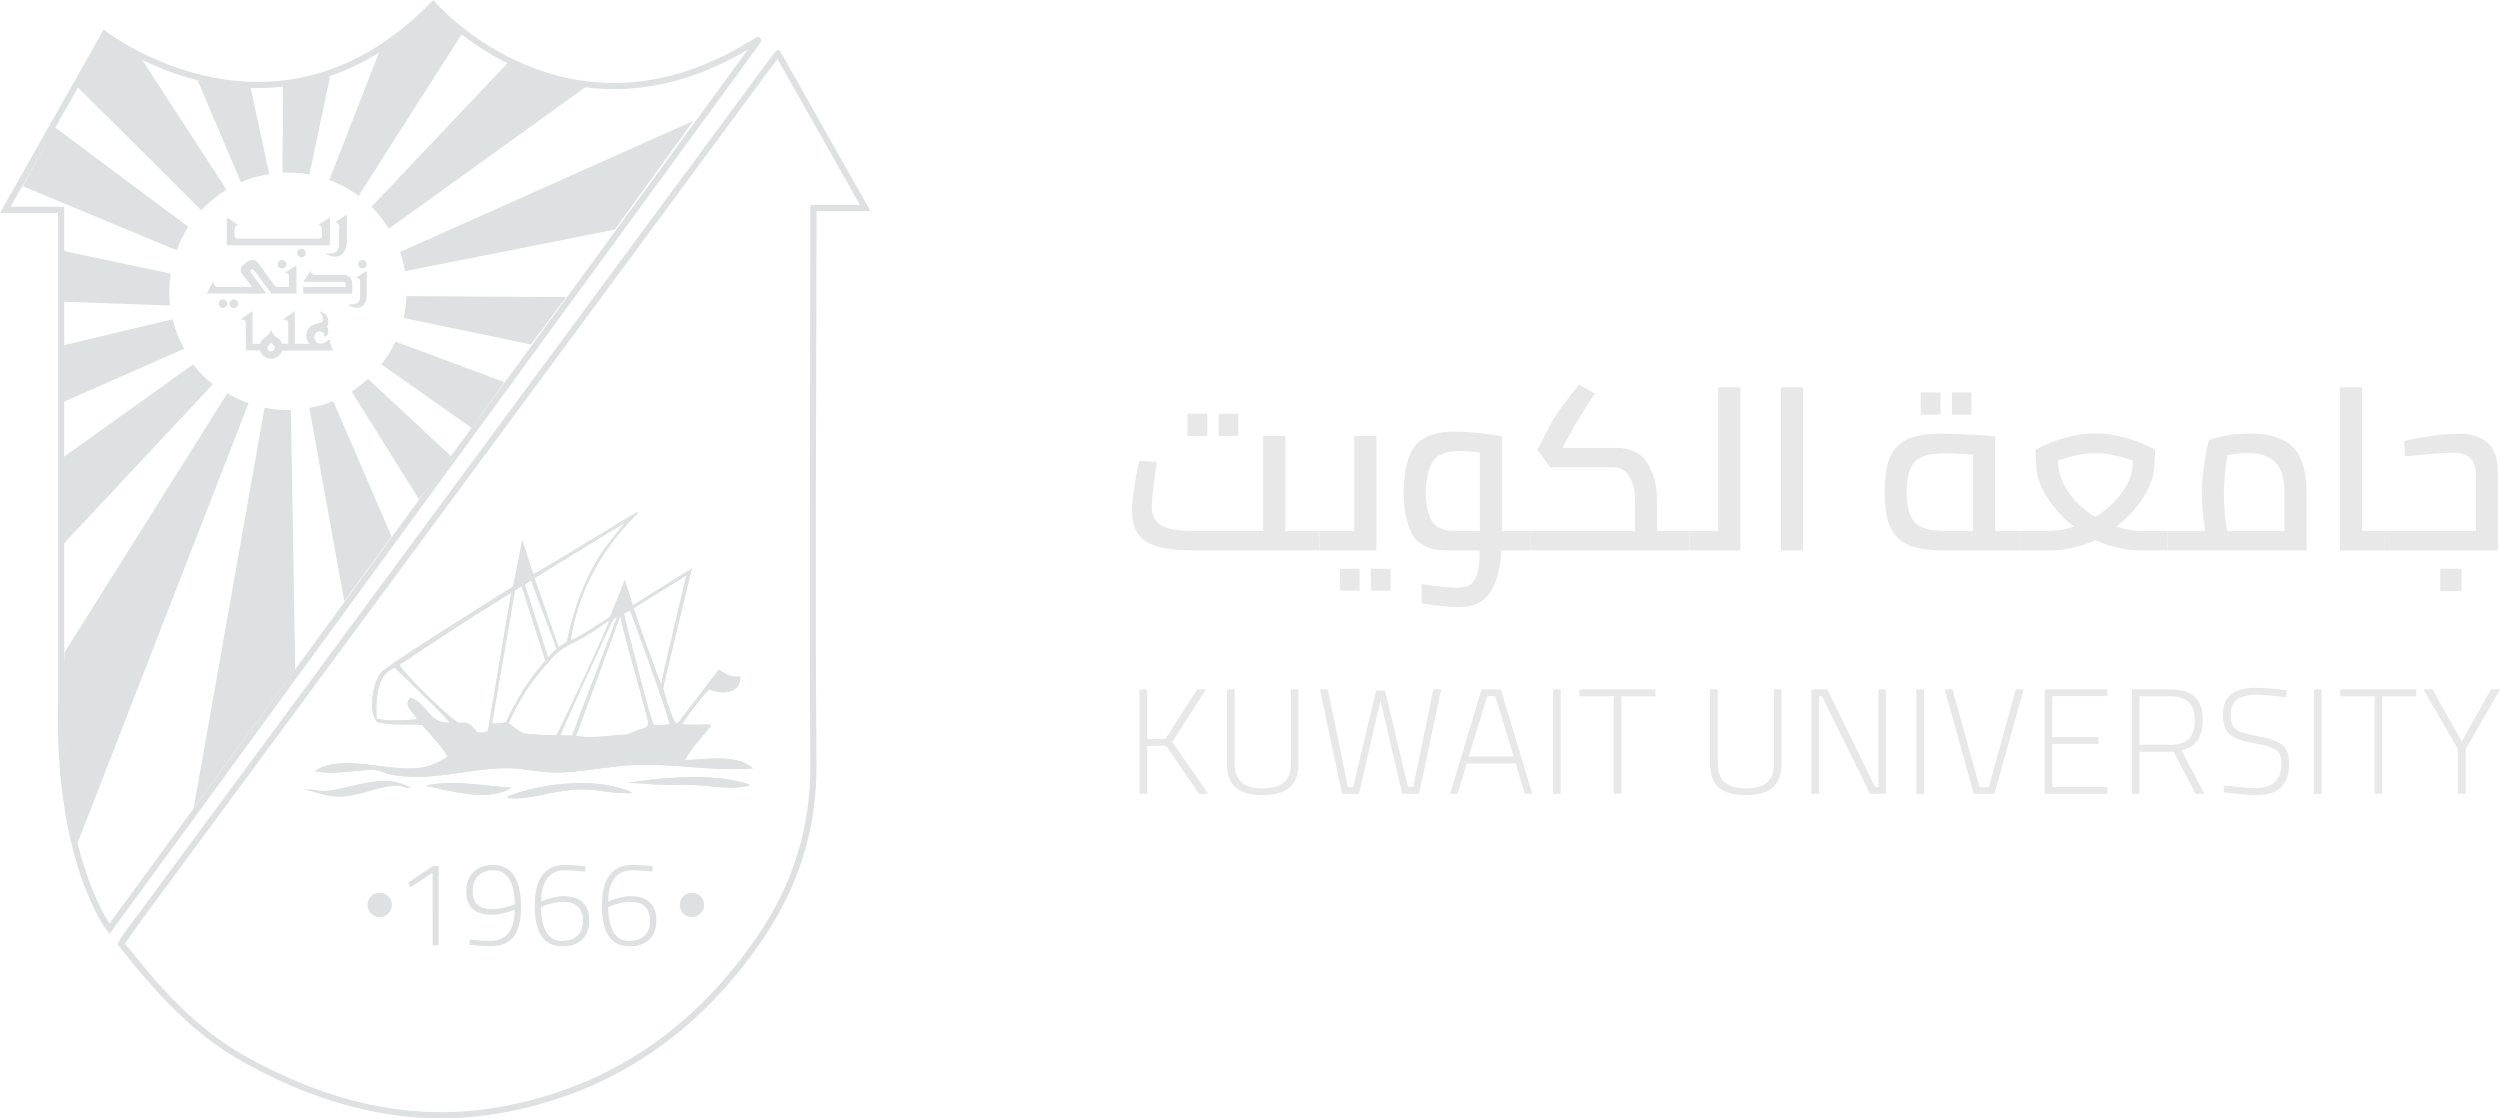 <?xml version="1.0" encoding="UTF-8" standalone="no"?>
<svg
   xmlns:dc="http://purl.org/dc/elements/1.1/"
   xmlns:cc="http://creativecommons.org/ns#"
   xmlns:rdf="http://www.w3.org/1999/02/22-rdf-syntax-ns#"
   xmlns:svg="http://www.w3.org/2000/svg"
   xmlns="http://www.w3.org/2000/svg"
   xmlns:sodipodi="http://sodipodi.sourceforge.net/DTD/sodipodi-0.dtd"
   xmlns:inkscape="http://www.inkscape.org/namespaces/inkscape"
   width="5.656in"
   height="2.53in"
   viewBox="0 0 143.671 64.267"
   version="1.1"
   id="svg8"
   inkscape:version="1.0.1 (3bc2e813f5, 2020-09-07)"
   sodipodi:docname="KuwaitUniversityLogoTextLight.svg">
  <defs
     id="defs2">
    <g
       id="g12724">
      <symbol
         style="overflow:visible"
         overflow="visible"
         id="glyph0-0">
        <path
           inkscape:connector-curvature="0"
           style="stroke:none"
           d=""
           id="path12676" />
      </symbol>
      <symbol
         style="overflow:visible"
         overflow="visible"
         id="glyph0-1">
        <path
           inkscape:connector-curvature="0"
           style="stroke:none"
           d="M 1.359,0 Z M 21.25,-2.891 V 0 H 9.719 C 7.633,0 5.988,-0.27 4.781,-0.812 3.582,-1.352 2.711,-2.25 2.172,-3.5 c -0.543,-1.25 -0.812,-2.973 -0.812,-5.172 0,-2.156 0.258,-3.859 0.781,-5.109 0.52,-1.258 1.367,-2.164 2.547,-2.719 1.176,-0.562 2.797,-0.844 4.859,-0.844 1,0 2.367,0.047 4.109,0.141 1.75,0.094 3.02,0.184 3.812,0.266 v 14.047 z m -16.656,-5.812 c 0,1.469 0.172,2.625 0.516,3.469 0.352,0.836 0.926,1.434 1.719,1.797 0.801,0.367 1.891,0.547 3.266,0.547 h 4.188 V -14.219 c -1.812,-0.133 -3.25,-0.203 -4.312,-0.203 -1.344,0 -2.406,0.188 -3.188,0.562 -0.781,0.375 -1.344,0.98 -1.688,1.812 -0.336,0.824 -0.5,1.938 -0.5,3.344 z M 6.641,-23.469 H 9.531 v 3.312 H 6.641 Z m 4.547,0 h 2.859 v 3.312 H 11.188 Z m 0,0"
           id="path12679" />
      </symbol>
      <symbol
         style="overflow:visible"
         overflow="visible"
         id="glyph0-2">
        <path
           inkscape:connector-curvature="0"
           style="stroke:none"
           d="M 20.359,-2.891 V 0 H 0 V -2.891 H 13.391 V -11.25 c 0,-2.176 -1.109,-3.266 -3.328,-3.266 -1,0 -3.344,0.184 -7.031,0.547 L 2.922,-16.25 c 1.227,-0.289 2.602,-0.547 4.125,-0.766 1.531,-0.219 2.797,-0.328 3.797,-0.328 1.789,0 3.195,0.438 4.219,1.312 1.02,0.875 1.531,2.355 1.531,4.438 v 8.703 z m 0,0"
           id="path12682" />
      </symbol>
      <symbol
         style="overflow:visible"
         overflow="visible"
         id="glyph0-3">
        <path
           inkscape:connector-curvature="0"
           style="stroke:none"
           d="M 0,0 Z M 13.359,-2.891 V 0 H 0 V -2.891 H 5.062 V -17 H 8.297 V -2.891 Z M 2.922,2.719 H 5.812 V 5.984 H 2.922 Z m 4.547,0 h 2.859 V 5.984 H 7.469 Z m 0,0"
           id="path12685" />
      </symbol>
      <symbol
         style="overflow:visible"
         overflow="visible"
         id="glyph0-4">
        <path
           inkscape:connector-curvature="0"
           style="stroke:none"
           d="M 28.484,-2.891 V 0 H 0 V -2.891 H 4.828 V -17 H 8.031 v 5.438 c 1.008,-1.27 1.926,-2.301 2.75,-3.094 0.832,-0.789 1.805,-1.438 2.922,-1.938 1.113,-0.5 2.395,-0.75 3.844,-0.75 2.852,0 4.875,0.883 6.062,2.641 1.188,1.762 1.781,3.82 1.781,6.172 v 5.641 z m -11.453,-11.562 c -3.105,0 -6.105,2.324 -9,6.969 v 4.594 h 14.172 v -5.094 c 0,-1.844 -0.445,-3.379 -1.328,-4.609 -0.887,-1.238 -2.168,-1.859 -3.844,-1.859 z m 0,0"
           id="path12688" />
      </symbol>
      <symbol
         style="overflow:visible"
         overflow="visible"
         id="glyph0-5">
        <path
           inkscape:connector-curvature="0"
           style="stroke:none"
           d="M 7.406,-24.203 V 0 H 0 v -2.891 h 4.188 v -21.312 z m 0,0"
           id="path12691" />
      </symbol>
      <symbol
         style="overflow:visible"
         overflow="visible"
         id="glyph0-6">
        <path
           inkscape:connector-curvature="0"
           style="stroke:none"
           d="M 2.953,-24.203 H 6.188 V 0 H 2.953 Z m 0,0"
           id="path12694" />
      </symbol>
      <symbol
         style="overflow:visible"
         overflow="visible"
         id="glyph0-7">
        <path
           inkscape:connector-curvature="0"
           style="stroke:none"
           d=""
           id="path12697" />
      </symbol>
      <symbol
         style="overflow:visible"
         overflow="visible"
         id="glyph0-8">
        <path
           inkscape:connector-curvature="0"
           style="stroke:none"
           d="M 1.844,0 Z M 24.203,-17 V 0 H 10.906 C 8.82,0 7.125,-0.164 5.812,-0.5 4.5,-0.844 3.508,-1.438 2.844,-2.281 c -0.668,-0.852 -1,-2.039 -1,-3.562 0,-0.957 0.102,-2.125 0.312,-3.5 0.219,-1.383 0.461,-2.703 0.734,-3.953 l 2.547,0.141 -0.297,2.516 c -0.281,1.906 -0.422,3.258 -0.422,4.047 0,1.312 0.438,2.262 1.312,2.844 0.875,0.574 2.445,0.859 4.719,0.859 H 20.984 V -17 Z M 9.734,-20.312 H 12.625 V -17 H 9.734 Z m 4.547,0 h 2.859 V -17 H 14.281 Z m 0,0"
           id="path12700" />
      </symbol>
      <symbol
         style="overflow:visible"
         overflow="visible"
         id="glyph0-9">
        <path
           inkscape:connector-curvature="0"
           style="stroke:none"
           d="M 9.422,-2.891 V 0 H 2.953 V -24.203 H 6.188 v 21.312 z m 0,0"
           id="path12703" />
      </symbol>
      <symbol
         style="overflow:visible"
         overflow="visible"
         id="glyph0-10">
        <path
           inkscape:connector-curvature="0"
           style="stroke:none"
           d="m 12.031,-17.344 c 2.945,0 5.062,0.695 6.344,2.078 1.281,1.387 1.922,3.641 1.922,6.766 V 0 H 0 V -2.891 H 5.516 C 5.191,-4.742 5.031,-6.566 5.031,-8.359 c 0,-1.426 0.098,-2.867 0.297,-4.328 0.207,-1.469 0.438,-2.691 0.688,-3.672 0.613,-0.25 1.457,-0.473 2.531,-0.672 1.082,-0.207 2.242,-0.312 3.484,-0.312 z m -3.797,8.984 c 0,1.023 0.047,2.039 0.141,3.047 0.102,1 0.211,1.809 0.328,2.422 H 17.062 V -8.562 c 0,-2.094 -0.438,-3.598 -1.312,-4.516 -0.867,-0.914 -2.25,-1.375 -4.156,-1.375 -0.98,0 -1.934,0.105 -2.859,0.312 -0.336,2.086 -0.5,4.012 -0.5,5.781 z m 0,0"
           id="path12706" />
      </symbol>
      <symbol
         style="overflow:visible"
         overflow="visible"
         id="glyph0-11">
        <path
           inkscape:connector-curvature="0"
           style="stroke:none"
           d="M 18.906,-2.891 V 0 H 1.359 V -2.891 H 12.375 v -3.125 c 0,-3.219 -0.625,-5.488 -1.875,-6.812 -1.242,-1.332 -2.699,-2 -4.375,-2 H 3.156 l -0.234,-2.406 c 0.344,-0.113 0.898,-0.227 1.672,-0.344 C 5.363,-17.691 6.086,-17.75 6.766,-17.75 c 1.633,0 3.113,0.391 4.438,1.172 1.32,0.781 2.379,2.039 3.172,3.766 0.801,1.719 1.203,3.93 1.203,6.625 v 3.297 z m 0,0"
           id="path12709" />
      </symbol>
      <symbol
         style="overflow:visible"
         overflow="visible"
         id="glyph0-12">
        <path
           inkscape:connector-curvature="0"
           style="stroke:none"
           d="M 0,0 Z M 20.359,-2.891 V 0 H 0 V -2.891 H 13.391 V -11.25 c 0,-2.176 -1.109,-3.266 -3.328,-3.266 -1,0 -3.344,0.184 -7.031,0.547 L 2.922,-16.25 c 1.227,-0.289 2.602,-0.547 4.125,-0.766 1.531,-0.219 2.797,-0.328 3.797,-0.328 1.789,0 3.195,0.438 4.219,1.312 1.02,0.875 1.531,2.355 1.531,4.438 v 8.703 z M 8.672,-23.5 h 3.094 v 3.344 h -3.094 z m 0,0"
           id="path12712" />
      </symbol>
      <symbol
         style="overflow:visible"
         overflow="visible"
         id="glyph0-13">
        <path
           inkscape:connector-curvature="0"
           style="stroke:none"
           d="M 0,0 Z M 13.359,-2.891 V 0 H 0 V -2.891 H 5.062 V -17 H 8.297 V -2.891 Z M 2.969,-23.469 h 2.891 v 3.312 H 2.969 Z m 4.547,0 H 10.375 v 3.312 H 7.516 Z m 0,0"
           id="path12715" />
      </symbol>
      <symbol
         style="overflow:visible"
         overflow="visible"
         id="glyph0-14">
        <path
           inkscape:connector-curvature="0"
           style="stroke:none"
           d="m 25.062,-17 c 0.27,1.336 0.508,2.734 0.719,4.203 0.219,1.461 0.328,2.574 0.328,3.344 V 0 h -6.562 C 18.141,0 16.883,-0.453 15.781,-1.359 14.938,-0.453 13.836,0 12.484,0 H 0 v -2.891 h 5.406 v -12.406 h 3.234 v 12.406 h 2.781 c 1,0 1.727,-0.414 2.188,-1.25 0.469,-0.844 0.703,-1.898 0.703,-3.172 v -7.984 h 3.234 v 7.953 c 0,1.293 -0.148,2.449 -0.438,3.469 0.312,0.25 0.691,0.48 1.141,0.688 0.457,0.199 0.914,0.297 1.375,0.297 h 3.25 v -6.562 c 0,-1.582 -0.18,-4.062 -0.531,-7.438 z m 0,0"
           id="path12718" />
      </symbol>
      <symbol
         style="overflow:visible"
         overflow="visible"
         id="glyph0-15">
        <path
           inkscape:connector-curvature="0"
           style="stroke:none"
           d="M 18.016,-24.203 V 0 H 1.359 v -2.891 h 4.312 V -19.625 H 8.906 v 16.734 h 5.922 v -21.312 z m 0,0"
           id="path12721" />
      </symbol>
    </g>
  </defs>
  <sodipodi:namedview
     inkscape:document-rotation="0"
     fit-margin-bottom="0"
     fit-margin-right="0"
     fit-margin-left="0"
     fit-margin-top="0"
     inkscape:window-maximized="1"
     inkscape:window-y="-8"
     inkscape:window-x="1914"
     inkscape:window-height="1387"
     inkscape:window-width="2560"
     units="in"
     showgrid="false"
     inkscape:current-layer="layer1"
     inkscape:document-units="mm"
     inkscape:cy="121.45018"
     inkscape:cx="271.50455"
     inkscape:zoom="3.5027037"
     inkscape:pageshadow="2"
     inkscape:pageopacity="0.0"
     borderopacity="1.0"
     bordercolor="#666666"
     pagecolor="#ffffff"
     id="base" />
  <g
     transform="translate(-48.982,-218.209)"
     id="layer1"
     inkscape:groupmode="layer"
     inkscape:label="Layer 1">
    <path
       id="path13056"
       d="m 119.016,241.984 h 1.126 v 1.277 h -1.126 z m -1.794,0 h 1.138 v 1.277 h -1.138 z m 7.593,6.737 v 1.119 h -7.204 c -0.821,0 -1.491,-0.065 -2.008,-0.197 -0.518,-0.131 -0.909,-0.361 -1.173,-0.69 -0.263,-0.329 -0.394,-0.787 -0.394,-1.375 0,-0.369 0.041,-0.821 0.125,-1.356 0.085,-0.535 0.182,-1.045 0.289,-1.527 l 1.003,0.054 -0.12,0.973 c -0.107,0.737 -0.161,1.26 -0.161,1.565 0,0.51 0.172,0.875 0.517,1.1 0.343,0.223 0.96,0.335 1.855,0.335 h 4.029 v -5.46 h 1.273 v 5.46 z m 0,0"
       style="fill:#e8e8e8;fill-opacity:1;fill-rule:nonzero;stroke:none;stroke-width:0.353"
       inkscape:connector-curvature="0" />
    <path
       id="path13058"
       d="m 127.773,250.893 h 1.126 v 1.262 h -1.126 z m -1.793,0 h 1.137 v 1.262 h -1.137 z m 2.102,-7.632 v 6.579 h -3.267 v -1.119 h 1.995 v -5.46 z m 0,0"
       style="fill:#e8e8e8;fill-opacity:1;fill-rule:nonzero;stroke:none;stroke-width:0.353"
       inkscape:connector-curvature="0" />
    <path
       id="path13060"
       d="m 131.242,248.109 c 0.215,0.408 0.666,0.612 1.353,0.612 h 1.433 v -4.501 c -0.438,-0.061 -0.827,-0.091 -1.166,-0.091 -0.723,0 -1.225,0.186 -1.506,0.558 -0.281,0.373 -0.426,0.994 -0.435,1.863 0,0.631 0.107,1.151 0.321,1.559 m 5.705,1.731 h -1.674 c -0.063,1.035 -0.28,1.838 -0.65,2.407 -0.369,0.571 -0.978,0.856 -1.826,0.856 -0.376,0 -1.08,-0.069 -2.117,-0.209 v -1.119 c 0.875,0.141 1.549,0.209 2.022,0.209 0.305,0 0.548,-0.051 0.737,-0.157 0.187,-0.106 0.331,-0.314 0.429,-0.626 0.098,-0.311 0.146,-0.765 0.146,-1.361 h -1.833 c -1.036,0 -1.717,-0.311 -2.044,-0.934 -0.325,-0.623 -0.488,-1.395 -0.488,-2.316 0.008,-0.868 0.105,-1.561 0.288,-2.078 0.183,-0.518 0.486,-0.898 0.911,-1.138 0.423,-0.241 1.002,-0.362 1.734,-0.362 0.411,0 0.882,0.029 1.412,0.085 0.532,0.057 0.967,0.12 1.305,0.192 v 5.434 h 1.648 z m 0,0"
       style="fill:#e8e8e8;fill-opacity:1;fill-rule:nonzero;stroke:none;stroke-width:0.353"
       inkscape:connector-curvature="0" />
    <path
       id="path13062"
       d="m 146.079,248.721 v 1.119 h -9.134 v -1.119 h 6 v -1.829 c 0,-0.491 -0.103,-0.916 -0.307,-1.276 -0.205,-0.361 -0.52,-0.544 -0.937,-0.553 h -3.616 l -0.763,-1 0.736,-1.408 c 0.17,-0.324 0.413,-0.704 0.73,-1.138 0.317,-0.434 0.631,-0.835 0.944,-1.204 l 0.91,0.514 c -0.598,0.876 -1.071,1.644 -1.419,2.303 l -0.441,0.816 h 3.068 c 0.847,0 1.452,0.295 1.813,0.882 0.361,0.588 0.542,1.282 0.542,2.079 v 1.815 z m 0,0"
       style="fill:#e8e8e8;fill-opacity:1;fill-rule:nonzero;stroke:none;stroke-width:0.353"
       inkscape:connector-curvature="0" />
    <path
       id="path13064"
       d="m 148.998,240.471 v 9.369 h -2.919 v -1.119 h 1.647 v -8.25 z m 0,0"
       style="fill:#e8e8e8;fill-opacity:1;fill-rule:nonzero;stroke:none;stroke-width:0.353"
       inkscape:connector-curvature="0" />
    <path
       id="path13066"
       d="m 151.328,240.471 h 1.272 v 9.369 h -1.272 z m 0,0"
       style="fill:#e8e8e8;fill-opacity:1;fill-rule:nonzero;stroke:none;stroke-width:0.353"
       inkscape:connector-curvature="0" />
    <path
       id="path13068"
       d="m 161.156,240.76 h 1.126 v 1.277 h -1.126 z m -1.794,0 h 1.138 v 1.277 h -1.138 z m -0.597,7.054 c 0.141,0.324 0.364,0.557 0.677,0.697 0.313,0.141 0.741,0.209 1.286,0.209 h 1.647 v -4.382 c -0.714,-0.052 -1.28,-0.079 -1.7,-0.079 -0.526,0 -0.944,0.073 -1.251,0.218 -0.309,0.145 -0.529,0.378 -0.663,0.697 -0.134,0.32 -0.203,0.751 -0.203,1.295 0,0.571 0.07,1.018 0.208,1.344 m 6.354,0.907 V 249.84 h -4.538 c -0.823,0 -1.47,-0.106 -1.942,-0.316 -0.474,-0.211 -0.817,-0.557 -1.032,-1.04 -0.215,-0.482 -0.321,-1.149 -0.321,-2 0,-0.834 0.102,-1.494 0.307,-1.98 0.205,-0.488 0.54,-0.838 1.005,-1.054 0.464,-0.214 1.102,-0.321 1.915,-0.321 0.391,0 0.933,0.018 1.619,0.052 0.688,0.036 1.188,0.07 1.501,0.106 v 5.434 z m 0,0"
       style="fill:#e8e8e8;fill-opacity:1;fill-rule:nonzero;stroke:none;stroke-width:0.353"
       inkscape:connector-curvature="0" />
    <path
       id="path13070"
       d="m 167.818,246.444 c 0.38,0.571 0.905,1.062 1.574,1.475 0.678,-0.422 1.21,-0.914 1.594,-1.481 0.383,-0.565 0.575,-1.151 0.575,-1.756 -0.821,-0.289 -1.543,-0.435 -2.169,-0.435 -0.616,0 -1.33,0.146 -2.141,0.435 0,0.605 0.189,1.193 0.568,1.763 m 5.726,2.277 v 1.119 h -1.513 c -0.438,0 -0.887,-0.052 -1.346,-0.158 -0.46,-0.105 -0.89,-0.249 -1.293,-0.434 -0.384,0.185 -0.803,0.329 -1.258,0.434 -0.455,0.106 -0.897,0.158 -1.326,0.158 h -1.688 v -1.119 h 1.648 c 0.455,0 0.923,-0.083 1.406,-0.249 -0.652,-0.508 -1.171,-1.078 -1.56,-1.705 -0.389,-0.626 -0.591,-1.199 -0.609,-1.717 l -0.041,-1 c 0.536,-0.289 1.097,-0.517 1.681,-0.683 0.586,-0.167 1.163,-0.251 1.734,-0.251 0.572,0 1.153,0.084 1.749,0.251 0.593,0.167 1.162,0.394 1.707,0.683 l -0.054,1 c -0.018,0.518 -0.22,1.091 -0.61,1.717 -0.387,0.627 -0.912,1.196 -1.572,1.705 0.491,0.167 0.963,0.249 1.419,0.249 z m 0,0"
       style="fill:#e8e8e8;fill-opacity:1;fill-rule:nonzero;stroke:none;stroke-width:0.353"
       inkscape:connector-curvature="0" />
    <path
       id="path13072"
       d="m 176.844,247.781 c 0.04,0.39 0.083,0.704 0.128,0.94 h 3.294 v -2.197 c 0,-0.808 -0.172,-1.389 -0.515,-1.745 -0.345,-0.356 -0.892,-0.533 -1.641,-0.533 -0.384,0 -0.758,0.041 -1.124,0.118 -0.134,0.808 -0.2,1.554 -0.2,2.238 0,0.394 0.019,0.788 0.059,1.178 m 3.937,-3.849 c 0.504,0.535 0.757,1.407 0.757,2.618 v 3.289 h -7.994 v -1.119 h 2.169 c -0.125,-0.719 -0.187,-1.425 -0.187,-2.118 0,-0.553 0.04,-1.112 0.121,-1.678 0.079,-0.565 0.168,-1.038 0.266,-1.414 0.243,-0.097 0.573,-0.185 0.999,-0.263 0.423,-0.079 0.881,-0.119 1.373,-0.119 1.16,0 1.993,0.267 2.497,0.803"
       style="fill:#e8e8e8;fill-opacity:1;fill-rule:nonzero;stroke:none;stroke-width:0.353"
       inkscape:connector-curvature="0" />
    <path
       id="path13074"
       d="m 185.997,248.721 v 1.119 h -2.544 v -9.369 h 1.271 v 8.25 z m 0,0"
       style="fill:#e8e8e8;fill-opacity:1;fill-rule:nonzero;stroke:none;stroke-width:0.353"
       inkscape:connector-curvature="0" />
    <path
       id="path13076"
       d="m 189.224,250.893 h 1.218 v 1.29 h -1.218 z m 2.704,-7.257 c 0.402,0.336 0.604,0.91 0.604,1.716 v 4.488 h -6.535 v -1.119 h 5.277 v -3.237 c 0,-0.842 -0.438,-1.264 -1.313,-1.264 -0.393,0 -1.317,0.072 -2.773,0.211 l -0.04,-0.881 c 0.482,-0.114 1.024,-0.214 1.627,-0.296 0.602,-0.084 1.1,-0.125 1.492,-0.125 0.706,0 1.26,0.17 1.661,0.507"
       style="fill:#e8e8e8;fill-opacity:1;fill-rule:nonzero;stroke:none;stroke-width:0.353"
       inkscape:connector-curvature="0" />
    <path
       id="path13078"
       d="m 115.991,261.064 -1.086,0.017 v 2.745 h -0.438 v -5.996 h 0.438 v 2.855 l 1.05,-0.01 1.83,-2.846 h 0.507 l -1.943,3.019 2.066,2.977 h -0.533 z m 0,0"
       style="fill:#e8e8e8;fill-opacity:1;fill-rule:nonzero;stroke:none;stroke-width:0.353"
       inkscape:connector-curvature="0" />
    <path
       id="path13080"
       d="m 119.996,263.473 c -0.336,-0.287 -0.503,-0.746 -0.503,-1.375 v -4.269 h 0.446 v 4.277 c 0,0.94 0.525,1.41 1.575,1.41 0.561,0 0.977,-0.112 1.248,-0.335 0.271,-0.223 0.407,-0.583 0.407,-1.075 v -4.277 h 0.43 v 4.269 c 0,0.63 -0.171,1.089 -0.513,1.375 -0.342,0.288 -0.86,0.43 -1.554,0.43 -0.689,0 -1.2,-0.142 -1.537,-0.43"
       style="fill:#e8e8e8;fill-opacity:1;fill-rule:nonzero;stroke:none;stroke-width:0.353"
       inkscape:connector-curvature="0" />
    <path
       id="path13082"
       d="m 124.834,257.828 h 0.453 l 1.156,5.602 h 0.307 l 1.313,-5.531 h 0.517 l 1.313,5.531 h 0.306 l 1.156,-5.602 h 0.446 l -1.269,5.997 h -0.973 l -1.243,-5.359 -1.235,5.359 h -0.972 z m 0,0"
       style="fill:#e8e8e8;fill-opacity:1;fill-rule:nonzero;stroke:none;stroke-width:0.353"
       inkscape:connector-curvature="0" />
    <path
       id="path13084"
       d="m 134.911,258.216 h -0.456 l -1.068,3.469 h 2.582 z m 1.173,3.872 h -2.81 l -0.526,1.738 h -0.429 l 1.804,-5.997 h 1.112 l 1.804,5.997 h -0.43 z m 0,0"
       style="fill:#e8e8e8;fill-opacity:1;fill-rule:nonzero;stroke:none;stroke-width:0.353"
       inkscape:connector-curvature="0" />
    <path
       id="path13086"
       d="m 138.238,257.83 h 0.438 v 5.996 h -0.438 z m 0,0"
       style="fill:#e8e8e8;fill-opacity:1;fill-rule:nonzero;stroke:none;stroke-width:0.353"
       inkscape:connector-curvature="0" />
    <path
       id="path13088"
       d="m 141.722,258.224 h -1.977 v -0.396 h 4.377 v 0.396 h -1.961 v 5.602 h -0.438 z m 0,0"
       style="fill:#e8e8e8;fill-opacity:1;fill-rule:nonzero;stroke:none;stroke-width:0.353"
       inkscape:connector-curvature="0" />
    <path
       id="path13090"
       d="m 147.759,263.473 c -0.336,-0.287 -0.503,-0.746 -0.503,-1.375 v -4.269 h 0.446 v 4.277 c 0,0.94 0.525,1.41 1.575,1.41 0.562,0 0.977,-0.112 1.247,-0.335 0.273,-0.223 0.408,-0.583 0.408,-1.075 v -4.277 h 0.429 v 4.269 c 0,0.63 -0.17,1.089 -0.511,1.375 -0.342,0.288 -0.86,0.43 -1.554,0.43 -0.689,0 -1.2,-0.142 -1.537,-0.43"
       style="fill:#e8e8e8;fill-opacity:1;fill-rule:nonzero;stroke:none;stroke-width:0.353"
       inkscape:connector-curvature="0" />
    <path
       id="path13092"
       d="m 157.36,257.828 v 5.997 h -0.911 l -2.767,-5.61 h -0.165 v 5.61 h -0.438 v -5.997 h 0.919 l 2.741,5.61 h 0.193 v -5.61 z m 0,0"
       style="fill:#e8e8e8;fill-opacity:1;fill-rule:nonzero;stroke:none;stroke-width:0.353"
       inkscape:connector-curvature="0" />
    <path
       id="path13094"
       d="m 159.111,257.83 h 0.438 v 5.996 h -0.438 z m 0,0"
       style="fill:#e8e8e8;fill-opacity:1;fill-rule:nonzero;stroke:none;stroke-width:0.353"
       inkscape:connector-curvature="0" />
    <path
       id="path13096"
       d="m 160.739,257.828 h 0.455 l 1.55,5.61 h 0.535 l 1.549,-5.61 h 0.448 l -1.673,5.997 h -1.191 z m 0,0"
       style="fill:#e8e8e8;fill-opacity:1;fill-rule:nonzero;stroke:none;stroke-width:0.353"
       inkscape:connector-curvature="0" />
    <path
       id="path13098"
       d="m 166.921,258.216 v 2.358 h 2.653 v 0.387 h -2.653 v 2.478 h 3.178 v 0.387 h -3.616 v -5.997 h 3.616 v 0.387 z m 0,0"
       style="fill:#e8e8e8;fill-opacity:1;fill-rule:nonzero;stroke:none;stroke-width:0.353"
       inkscape:connector-curvature="0" />
    <path
       id="path13100"
       d="m 173.714,261.013 c 0.934,0 1.401,-0.466 1.401,-1.395 0,-0.477 -0.116,-0.827 -0.346,-1.054 -0.232,-0.226 -0.586,-0.34 -1.064,-0.34 h -1.768 v 2.789 z m -2.215,-3.185 h 2.206 c 0.631,0 1.098,0.143 1.404,0.426 0.307,0.284 0.462,0.728 0.462,1.33 0,0.987 -0.407,1.568 -1.218,1.746 l 1.305,2.496 h -0.491 l -1.269,-2.417 h -1.961 v 2.417 h -0.438 z m 0,0"
       style="fill:#e8e8e8;fill-opacity:1;fill-rule:nonzero;stroke:none;stroke-width:0.353"
       inkscape:connector-curvature="0" />
    <path
       id="path13102"
       d="m 177.086,263.775 -0.316,-0.034 0.043,-0.397 c 0.808,0.103 1.412,0.156 1.822,0.156 0.97,0 1.452,-0.462 1.452,-1.385 0,-0.252 -0.037,-0.449 -0.113,-0.59 -0.074,-0.141 -0.218,-0.255 -0.424,-0.345 -0.207,-0.088 -0.515,-0.167 -0.925,-0.237 -0.489,-0.085 -0.868,-0.186 -1.133,-0.3 -0.266,-0.114 -0.459,-0.278 -0.583,-0.491 -0.123,-0.212 -0.183,-0.504 -0.183,-0.878 0,-0.517 0.156,-0.901 0.469,-1.156 0.311,-0.256 0.795,-0.383 1.45,-0.383 0.478,0 1.067,0.048 1.767,0.146 l -0.043,0.396 c -0.83,-0.098 -1.4,-0.146 -1.716,-0.146 -0.981,0 -1.472,0.372 -1.472,1.118 0,0.299 0.036,0.52 0.11,0.663 0.072,0.143 0.218,0.258 0.434,0.345 0.215,0.085 0.571,0.178 1.068,0.276 0.442,0.08 0.787,0.176 1.032,0.288 0.245,0.112 0.424,0.266 0.539,0.46 0.113,0.196 0.171,0.459 0.171,0.791 0,0.62 -0.152,1.079 -0.456,1.377 -0.303,0.299 -0.779,0.448 -1.426,0.448 -0.391,0 -0.914,-0.04 -1.567,-0.12"
       style="fill:#e8e8e8;fill-opacity:1;fill-rule:nonzero;stroke:none;stroke-width:0.353"
       inkscape:connector-curvature="0" />
    <path
       id="path13104"
       d="m 181.963,257.83 h 0.437 v 5.996 h -0.437 z m 0,0"
       style="fill:#e8e8e8;fill-opacity:1;fill-rule:nonzero;stroke:none;stroke-width:0.353"
       inkscape:connector-curvature="0" />
    <path
       id="path13106"
       d="m 185.447,258.224 h -1.977 v -0.396 h 4.377 v 0.396 h -1.961 v 5.602 h -0.438 z m 0,0"
       style="fill:#e8e8e8;fill-opacity:1;fill-rule:nonzero;stroke:none;stroke-width:0.353"
       inkscape:connector-curvature="0" />
    <path
       id="path13108"
       d="m 190.236,261.263 -1.977,-3.434 h 0.515 l 1.681,2.986 1.681,-2.986 h 0.517 l -1.969,3.434 v 2.563 h -0.448 z m 0,0"
       style="fill:#e8e8e8;fill-opacity:1;fill-rule:nonzero;stroke:none;stroke-width:0.353"
       inkscape:connector-curvature="0" />
    <path
       inkscape:connector-curvature="0"
       style="fill:none;stroke:#dee1e1;stroke-width:0.353;stroke-linecap:butt;stroke-linejoin:miter;stroke-miterlimit:10;stroke-opacity:1"
       d="m 92.55,220.548 -37.276,51.038 c 0,0 -3.025,-3.843 -2.781,-13.189 v -28.129 h -3.209 l 5.711,-10.101 c 0,0 9.817,7.599 18.879,-1.698 0,0 7.793,9.004 18.643,2.046 0.022,-0.015 0.05,0.01 0.033,0.032 z m 0,0"
       id="path7850" />
    <path
       inkscape:connector-curvature="0"
       style="fill:none;stroke:#dee1e1;stroke-width:0.353;stroke-linecap:butt;stroke-linejoin:miter;stroke-miterlimit:10;stroke-opacity:1"
       d="m 93.688,221.289 c -0.255,0.329 -0.404,0.513 -0.546,0.703 -9.354,12.668 -18.708,25.337 -28.062,38.005 -2.569,3.48 -5.139,6.96 -7.707,10.44 -0.353,0.478 -0.706,0.955 -1.058,1.433 -0.113,0.186 -0.238,0.335 -0.31,0.486 -0.045,0.098 0.017,0.22 0.176,0.382 1.965,2.498 4.079,4.816 6.914,6.383 4.592,2.537 9.469,3.808 14.676,2.872 6.336,-1.138 11.275,-4.583 14.887,-9.886 2.038,-2.994 3.098,-6.277 3.069,-9.98 -0.08,-10.038 -0.011,-20.075 -0.001,-30.112 l 0.003,-1.852 c 0.444,-0.004 2.39,0 2.974,0 -1.739,-3.09 -3.281,-5.797 -5.013,-8.875 z m 0,0"
       id="path7852" />
    <path
       inkscape:connector-curvature="0"
       style="fill:#dee1e1;fill-opacity:1;fill-rule:nonzero;stroke:none;stroke-width:0.353"
       d="m 62,229.112 -4.855,-7.473 -2.143,-1.443 -1.552,2.482 -0.039,0.506 7.137,7.107 c 0.426,-0.456 0.915,-0.853 1.451,-1.178"
       id="path7854" />
    <path
       inkscape:connector-curvature="0"
       style="fill:#dee1e1;fill-opacity:1;fill-rule:nonzero;stroke:none;stroke-width:0.353"
       d="m 52.135,225.522 -1.848,3.39 8.844,3.677 c 0.175,-0.475 0.398,-0.927 0.67,-1.346 z m 0,0"
       id="path7856" />
    <path
       inkscape:connector-curvature="0"
       style="fill:#dee1e1;fill-opacity:1;fill-rule:nonzero;stroke:none;stroke-width:0.353"
       d="m 58.788,233.935 -6.147,-1.302 -0.023,2.916 6.141,0.218 c -0.032,-0.27 -0.052,-0.542 -0.052,-0.82 0,-0.345 0.033,-0.681 0.083,-1.011"
       id="path7858" />
    <path
       inkscape:connector-curvature="0"
       style="fill:#dee1e1;fill-opacity:1;fill-rule:nonzero;stroke:none;stroke-width:0.353"
       d="m 52.617,238.056 v 3.254 l 6.944,-3.056 c -0.294,-0.526 -0.513,-1.098 -0.659,-1.699 z m 0,0"
       id="path7860" />
    <path
       inkscape:connector-curvature="0"
       style="fill:#dee1e1;fill-opacity:1;fill-rule:nonzero;stroke:none;stroke-width:0.353"
       d="m 60.077,239.151 -7.447,5.33 v 4.987 l 8.581,-9.175 c -0.422,-0.335 -0.802,-0.718 -1.134,-1.142"
       id="path7862" />
    <path
       inkscape:connector-curvature="0"
       style="fill:#dee1e1;fill-opacity:1;fill-rule:nonzero;stroke:none;stroke-width:0.353"
       d="m 52.689,255.699 c -0.373,7.26 0.699,11.088 0.699,11.088 l 9.878,-25.407 c -0.427,-0.15 -0.835,-0.342 -1.22,-0.571 z m 0,0"
       id="path7864" />
    <path
       inkscape:connector-curvature="0"
       style="fill:#dee1e1;fill-opacity:1;fill-rule:nonzero;stroke:none;stroke-width:0.353"
       d="m 64.186,241.639 -4.073,23.002 5.833,-7.954 -0.245,-14.923 c -0.057,10e-4 -0.112,0.008 -0.169,0.008 -0.46,0 -0.91,-0.047 -1.345,-0.134"
       id="path7866" />
    <path
       inkscape:connector-curvature="0"
       style="fill:#dee1e1;fill-opacity:1;fill-rule:nonzero;stroke:none;stroke-width:0.353"
       d="m 68.765,252.758 2.724,-3.711 -3.361,-7.789 c -0.434,0.179 -0.893,0.311 -1.367,0.398 z m 0,0"
       id="path7868" />
    <path
       inkscape:connector-curvature="0"
       style="fill:#dee1e1;fill-opacity:1;fill-rule:nonzero;stroke:none;stroke-width:0.353"
       d="m 73.056,246.901 1.914,-2.414 -4.841,-4.506 c -0.294,0.269 -0.609,0.511 -0.945,0.726 z m 0,0"
       id="path7870" />
    <path
       inkscape:connector-curvature="0"
       style="fill:#dee1e1;fill-opacity:1;fill-rule:nonzero;stroke:none;stroke-width:0.353"
       d="m 76.092,242.804 1.873,-2.636 -6.259,-2.326 c -0.22,0.469 -0.489,0.908 -0.806,1.311 z m 0,0"
       id="path7872" />
    <path
       inkscape:connector-curvature="0"
       style="fill:#dee1e1;fill-opacity:1;fill-rule:nonzero;stroke:none;stroke-width:0.353"
       d="m 79.492,238.007 2.024,-2.723 -9.174,-0.057 c -0.017,0.43 -0.072,0.85 -0.165,1.255 z m 0,0"
       id="path7874" />
    <path
       inkscape:connector-curvature="0"
       style="fill:#dee1e1;fill-opacity:1;fill-rule:nonzero;stroke:none;stroke-width:0.353"
       d="m 88.827,225.157 -16.859,7.534 c 0.124,0.356 0.22,0.722 0.285,1.102 l 12.062,-2.392 z m 0,0"
       id="path7876" />
    <path
       inkscape:connector-curvature="0"
       style="fill:#dee1e1;fill-opacity:1;fill-rule:nonzero;stroke:none;stroke-width:0.353"
       d="m 71.328,231.354 11.347,-8.173 -4.389,-1.491 -7.955,8.405 c 0.38,0.378 0.712,0.802 0.998,1.26"
       id="path7878" />
    <path
       inkscape:connector-curvature="0"
       style="fill:#dee1e1;fill-opacity:1;fill-rule:nonzero;stroke:none;stroke-width:0.353"
       d="m 75.611,220.027 -1.673,-1.45 -3.149,2.582 -2.884,7.393 c 0.606,0.226 1.171,0.533 1.681,0.912 z m 0,0"
       id="path7880" />
    <path
       inkscape:connector-curvature="0"
       style="fill:#dee1e1;fill-opacity:1;fill-rule:nonzero;stroke:none;stroke-width:0.353"
       d="m 66.763,228.237 1.207,-5.727 -2.723,0.506 -0.032,5.121 c 0.105,-0.006 0.209,-0.017 0.316,-0.017 0.422,0 0.832,0.044 1.232,0.117"
       id="path7882" />
    <path
       inkscape:connector-curvature="0"
       style="fill:#dee1e1;fill-opacity:1;fill-rule:nonzero;stroke:none;stroke-width:0.353"
       d="m 63.366,223.181 -3.019,-0.331 2.479,5.829 c 0.514,-0.222 1.061,-0.376 1.63,-0.467 z m 0,0"
       id="path7884" />
    <path
       inkscape:connector-curvature="0"
       style="fill:none;stroke:#dee1e1;stroke-width:0.353;stroke-linecap:butt;stroke-linejoin:miter;stroke-miterlimit:10;stroke-opacity:1"
       d="m 56.925,271.029 -0.991,1.426 1.237,1.509"
       id="path7888" />
    <path
       inkscape:connector-curvature="0"
       style="fill:#dee1e1;fill-opacity:1;fill-rule:nonzero;stroke:none;stroke-width:0.353"
       d="m 82.153,263.576 c 0.35,-0.006 0.79,0.005 1.151,0.057 0.659,0.092 1.26,0.185 2.005,0.156 -0.08,-0.128 -0.655,-0.265 -0.809,-0.309 -1.797,-0.52 -4.184,-0.201 -5.665,0.269 -0.269,0.087 -0.557,0.141 -0.733,0.309 0.663,0.13 1.87,-0.125 2.505,-0.269 0.175,-0.04 1.218,-0.208 1.546,-0.212"
       id="path7890" />
    <path
       inkscape:connector-curvature="0"
       style="fill:#dee1e1;fill-opacity:1;fill-rule:nonzero;stroke:none;stroke-width:0.353"
       d="m 82.153,263.576 c 0.35,-0.006 0.79,0.005 1.151,0.057 0.659,0.092 1.26,0.185 2.005,0.156 -0.08,-0.128 -0.655,-0.265 -0.809,-0.309 -1.797,-0.52 -4.184,-0.201 -5.665,0.269 -0.269,0.087 -0.557,0.141 -0.733,0.309 0.663,0.13 1.87,-0.125 2.505,-0.269 0.175,-0.04 1.218,-0.208 1.546,-0.212"
       id="path7892" />
    <path
       inkscape:connector-curvature="0"
       style="fill:#dee1e1;fill-opacity:1;fill-rule:nonzero;stroke:none;stroke-width:0.353"
       d="m 73.437,263.363 c 1.435,0.292 3.609,0.958 4.935,0.116 -1.56,-0.101 -3.402,-0.469 -4.935,-0.116"
       id="path7894" />
    <path
       inkscape:connector-curvature="0"
       style="fill:#dee1e1;fill-opacity:1;fill-rule:nonzero;stroke:none;stroke-width:0.353"
       d="m 73.437,263.363 c 1.435,0.292 3.609,0.958 4.935,0.116 -1.56,-0.101 -3.402,-0.469 -4.935,-0.116"
       id="path7896" />
    <path
       inkscape:connector-curvature="0"
       style="fill:#dee1e1;fill-opacity:1;fill-rule:nonzero;stroke:none;stroke-width:0.353"
       d="m 67.785,263.65 c -0.517,0.051 -0.751,-0.112 -1.349,-0.079 0.517,0.106 1.204,0.387 1.888,0.424 1.233,0.066 2.435,-0.675 3.584,-0.617 0.24,0.014 0.466,0.174 0.693,0.116 -1.501,-0.934 -3.333,0.005 -4.816,0.156"
       id="path7898" />
    <path
       inkscape:connector-curvature="0"
       style="fill:#dee1e1;fill-opacity:1;fill-rule:nonzero;stroke:none;stroke-width:0.353"
       d="m 85.04,263.209 c 0.645,-0.015 1.171,0.063 1.463,0.077 0.974,0.05 1.971,-0.022 2.967,0.077 0.882,0.088 1.769,0.223 2.622,-0.039 -1.987,-0.791 -5.764,-0.35 -7.053,-0.116"
       id="path7900" />
    <path
       inkscape:connector-curvature="0"
       style="fill:#dee1e1;fill-opacity:1;fill-rule:nonzero;stroke:none;stroke-width:0.353"
       d="m 85.04,263.209 c 0.645,-0.015 1.171,0.063 1.463,0.077 0.974,0.05 1.971,-0.022 2.967,0.077 0.882,0.088 1.769,0.223 2.622,-0.039 -1.987,-0.791 -5.764,-0.35 -7.053,-0.116"
       id="path7902" />
    <path
       inkscape:connector-curvature="0"
       style="fill:#dee1e1;fill-opacity:1;fill-rule:nonzero;stroke:none;stroke-width:0.353"
       d="m 72.551,258.313 c -0.474,0.496 0.336,0.915 0.384,1.235 -0.741,0.057 -1.576,0.138 -2.312,-0.039 -0.077,-1.251 0.079,-2.591 1.039,-2.93 0.265,0.252 3.171,3.028 3.163,3.161 -1.186,0.103 -1.311,-1.181 -2.274,-1.428 m 5.821,-6.051 c -0.014,-0.028 -1.338,7.902 -1.35,7.94 -0.142,0.11 -0.4,0.15 -0.616,0.077 -0.222,-0.216 -0.327,-0.462 -0.693,-0.539 -0.11,-0.023 -0.256,0.039 -0.386,0 -0.298,-0.09 -2.711,-2.356 -3.393,-3.311 2.093,-1.429 4.262,-2.821 6.438,-4.167 m 0.208,-0.128 c 0,0.007 0.391,-0.249 0.38,-0.241 -0.008,-0.008 1.366,4.277 1.366,4.277 -0.903,1.027 -1.65,2.212 -2.263,3.531 -0.192,0.068 -0.531,0.102 -0.809,0.081 0.005,0.003 1.32,-7.677 1.326,-7.648 m 0.925,-0.564 c -0.023,-0.019 1.483,3.936 1.463,3.915 -0.178,0.175 -0.325,0.329 -0.491,0.513 0,0 -1.337,-4.211 -1.335,-4.185 -0.001,-0.032 0.362,-0.243 0.362,-0.243 m 5.38,-3.314 c 0.019,0.003 -0.761,0.932 -1.119,1.425 -1.038,1.446 -1.767,3.316 -2.215,5.423 -0.041,0.007 -0.382,0.243 -0.462,0.302 0,0 -1.406,-3.995 -1.386,-3.974 0,0 5.201,-3.212 5.181,-3.175 m -2.388,6.588 c 0.522,-0.295 1.472,-0.965 1.484,-0.965 0.117,0.019 -2.923,6.491 -3.015,6.561 -0.09,0.065 -1.673,-0.032 -1.863,-0.077 -0.153,-0.041 -0.889,-0.573 -0.885,-0.584 0.365,-0.853 0.788,-1.583 1.233,-2.235 0.123,-0.181 1.123,-1.443 1.553,-1.82 0.419,-0.369 1.006,-0.604 1.492,-0.879 m 1.698,-0.995 c 0.083,-0.127 0.222,-0.171 0.247,-0.171 -0.4,1.129 -2.544,6.648 -2.573,6.802 -0.174,0.008 -0.504,0.005 -0.679,-0.018 0.062,-0.24 2.926,-6.495 3.006,-6.613 m 0.448,-0.229 c 0.141,1.018 1.651,5.934 1.596,6.186 -0.059,0.277 -0.345,0.278 -0.557,0.353 -0.186,0.063 -0.36,0.145 -0.542,0.219 -0.182,0.076 -0.335,0.048 -0.536,0.065 -0.83,0.072 -1.696,0.203 -2.53,0.061 0.032,0.006 2.158,-5.837 2.428,-6.565 0.003,-0.003 0.13,-0.398 0.141,-0.318 m 0.559,-0.32 c 0.084,0.237 1.975,5.361 2.265,6.478 0.03,0.113 -0.835,0.139 -0.926,0.08 -0.119,-0.08 -1.717,-6.34 -1.699,-6.361 0.077,-0.083 0.305,-0.198 0.36,-0.197 m 3.234,-2.031 c 0,0 -1.447,6.025 -1.446,6.282 -0.085,-0.107 -1.469,-3.941 -1.585,-4.396 -0.021,0 3.051,-1.887 3.03,-1.887 m -17.774,11.208 c 0.252,0.039 0.48,0.176 0.733,0.232 0.342,0.073 0.952,0.135 1.323,0.145 2.081,0.045 4.236,-0.693 6.193,-0.453 0.932,0.114 1.627,0.244 2.505,0.193 1.334,-0.079 2.726,-0.367 4.046,-0.426 2.271,-0.098 4.56,0.39 6.784,0.194 -0.85,-0.802 -2.566,-0.533 -3.894,-0.463 0.311,-0.666 0.945,-1.277 1.352,-1.812 0.029,-0.039 0.192,-0.17 0.076,-0.232 -0.514,-0.025 -1.131,0.052 -1.579,-0.037 0.095,-0.189 0.225,-0.375 0.346,-0.54 0.13,-0.175 0.258,-0.336 0.387,-0.5 0.255,-0.327 0.521,-0.667 0.808,-0.963 0.697,0.325 1.863,0.262 1.774,-0.733 -0.621,0.083 -0.871,-0.208 -1.233,-0.386 -0.677,0.905 -1.451,1.913 -2.119,2.775 -0.092,0.119 -0.16,0.332 -0.346,0.309 -0.338,-0.548 -0.71,-1.961 -0.725,-2.005 -0.018,-0.055 1.647,-6.905 1.65,-6.898 -0.003,-0.007 -3.376,2.121 -3.395,2.121 -0.13,-0.467 -0.321,-1.024 -0.46,-1.466 0.019,0 -0.846,2.129 -0.846,2.129 0,0 -0.591,0.389 -1.003,0.648 -0.402,0.252 -0.841,0.515 -1.264,0.717 0.471,-3.149 2.07,-5.58 3.846,-7.308 0.008,-0.048 0.061,-0.079 -0.039,-0.077 -1.277,0.781 -5.948,3.615 -5.956,3.571 -0.003,-0.015 -0.642,-2.006 -0.635,-1.99 0.033,-0.017 -0.508,2.654 -0.529,2.693 0.021,0 -6.225,3.875 -7.45,4.823 -0.591,0.455 -0.91,2.369 -0.347,2.966 0.835,0.212 1.721,0.107 2.582,0.154 0.238,0.311 0.526,0.586 0.772,0.887 0.248,0.305 0.502,0.61 0.693,0.963 -0.474,0.258 -0.916,0.531 -1.503,0.616 -1.939,0.284 -4.546,-0.85 -6.128,0.194 1.184,0.278 2.77,-0.165 3.584,-0.039"
       id="path7904" />
    <path
       inkscape:connector-curvature="0"
       style="fill:#dee1e1;fill-opacity:1;fill-rule:nonzero;stroke:none;stroke-width:0.353"
       d="m 72.551,258.313 c -0.474,0.496 0.336,0.915 0.384,1.235 -0.741,0.057 -1.576,0.138 -2.312,-0.039 -0.077,-1.251 0.079,-2.591 1.039,-2.93 0.265,0.252 3.171,3.028 3.163,3.161 -1.186,0.103 -1.311,-1.181 -2.274,-1.428 m 5.821,-6.051 c -0.014,-0.028 -1.338,7.902 -1.35,7.94 -0.142,0.11 -0.4,0.15 -0.616,0.077 -0.222,-0.216 -0.327,-0.462 -0.693,-0.539 -0.11,-0.023 -0.256,0.039 -0.386,0 -0.298,-0.09 -2.711,-2.356 -3.393,-3.311 2.093,-1.429 4.262,-2.821 6.438,-4.167 m 0.208,-0.128 c 0,0.007 0.391,-0.249 0.38,-0.241 -0.008,-0.008 1.366,4.277 1.366,4.277 -0.903,1.027 -1.65,2.212 -2.263,3.531 -0.192,0.068 -0.531,0.102 -0.809,0.081 0.005,0.003 1.32,-7.677 1.326,-7.648 m 0.925,-0.564 c -0.023,-0.019 1.483,3.936 1.463,3.915 -0.178,0.175 -0.325,0.329 -0.491,0.513 0,0 -1.337,-4.211 -1.335,-4.185 -0.001,-0.032 0.362,-0.243 0.362,-0.243 m 5.38,-3.314 c 0.019,0.003 -0.761,0.932 -1.119,1.425 -1.038,1.446 -1.767,3.316 -2.215,5.423 -0.041,0.007 -0.382,0.243 -0.462,0.302 0,0 -1.406,-3.995 -1.386,-3.974 0,0 5.201,-3.212 5.181,-3.175 m -2.388,6.588 c 0.522,-0.295 1.472,-0.965 1.484,-0.965 0.117,0.019 -2.923,6.491 -3.015,6.561 -0.09,0.065 -1.673,-0.032 -1.863,-0.077 -0.153,-0.041 -0.889,-0.573 -0.885,-0.584 0.365,-0.853 0.788,-1.583 1.233,-2.235 0.123,-0.181 1.123,-1.443 1.553,-1.82 0.419,-0.369 1.006,-0.604 1.492,-0.879 m 1.698,-0.995 c 0.083,-0.127 0.222,-0.171 0.247,-0.171 -0.4,1.129 -2.544,6.648 -2.573,6.802 -0.174,0.008 -0.504,0.005 -0.679,-0.018 0.062,-0.24 2.926,-6.495 3.006,-6.613 m 0.448,-0.229 c 0.141,1.018 1.651,5.934 1.596,6.186 -0.059,0.277 -0.345,0.278 -0.557,0.353 -0.186,0.063 -0.36,0.145 -0.542,0.219 -0.182,0.076 -0.335,0.048 -0.536,0.065 -0.83,0.072 -1.696,0.203 -2.53,0.061 0.032,0.006 2.158,-5.837 2.428,-6.565 0.003,-0.003 0.13,-0.398 0.141,-0.318 m 0.559,-0.32 c 0.084,0.237 1.975,5.361 2.265,6.478 0.03,0.113 -0.835,0.139 -0.926,0.08 -0.119,-0.08 -1.717,-6.34 -1.699,-6.361 0.077,-0.083 0.305,-0.198 0.36,-0.197 m 3.234,-2.031 c 0,0 -1.447,6.025 -1.446,6.282 -0.085,-0.107 -1.469,-3.941 -1.585,-4.396 -0.021,0 3.051,-1.887 3.03,-1.887 m -17.774,11.208 c 0.252,0.039 0.48,0.176 0.733,0.232 0.342,0.073 0.952,0.135 1.323,0.145 2.081,0.045 4.236,-0.693 6.193,-0.453 0.932,0.114 1.627,0.244 2.505,0.193 1.334,-0.079 2.726,-0.367 4.046,-0.426 2.271,-0.098 4.56,0.39 6.784,0.194 -0.85,-0.802 -2.566,-0.533 -3.894,-0.463 0.311,-0.666 0.945,-1.277 1.352,-1.812 0.029,-0.039 0.192,-0.17 0.076,-0.232 -0.514,-0.025 -1.131,0.052 -1.579,-0.037 0.095,-0.189 0.225,-0.375 0.346,-0.54 0.13,-0.175 0.258,-0.336 0.387,-0.5 0.255,-0.327 0.521,-0.667 0.808,-0.963 0.697,0.325 1.863,0.262 1.774,-0.733 -0.621,0.083 -0.871,-0.208 -1.233,-0.386 -0.677,0.905 -1.451,1.913 -2.119,2.775 -0.092,0.119 -0.16,0.332 -0.346,0.309 -0.338,-0.548 -0.71,-1.961 -0.725,-2.005 -0.018,-0.055 1.647,-6.905 1.65,-6.898 -0.003,-0.007 -3.376,2.121 -3.395,2.121 -0.13,-0.467 -0.321,-1.024 -0.46,-1.466 0.019,0 -0.846,2.129 -0.846,2.129 0,0 -0.591,0.389 -1.003,0.648 -0.402,0.252 -0.841,0.515 -1.264,0.717 0.471,-3.149 2.07,-5.58 3.846,-7.308 0.008,-0.048 0.061,-0.079 -0.039,-0.077 -1.277,0.781 -5.948,3.615 -5.956,3.571 -0.003,-0.015 -0.642,-2.006 -0.635,-1.99 0.033,-0.017 -0.508,2.654 -0.529,2.693 0.021,0 -6.225,3.875 -7.45,4.823 -0.591,0.455 -0.91,2.369 -0.347,2.966 0.835,0.212 1.721,0.107 2.582,0.154 0.238,0.311 0.526,0.586 0.772,0.887 0.248,0.305 0.502,0.61 0.693,0.963 -0.474,0.258 -0.916,0.531 -1.503,0.616 -1.939,0.284 -4.546,-0.85 -6.128,0.194 1.184,0.278 2.77,-0.165 3.584,-0.039"
       id="path7906" />
    <path
       inkscape:connector-curvature="0"
       style="fill:#dee1e1;fill-opacity:1;fill-rule:nonzero;stroke:none;stroke-width:0.353"
       d="m 73.843,268.366 -1.255,0.828 -0.158,-0.262 1.428,-0.952 h 0.331 v 4.552 h -0.345 z m 0,0"
       id="path7908" />
    <path
       inkscape:connector-curvature="0"
       style="fill:#dee1e1;fill-opacity:1;fill-rule:nonzero;stroke:none;stroke-width:0.353"
       d="m 78.354,270.249 0.214,-0.069 c -0.023,-1.301 -0.44,-1.953 -1.249,-1.953 -0.364,0 -0.649,0.107 -0.859,0.321 -0.209,0.214 -0.313,0.504 -0.313,0.872 0,0.695 0.369,1.042 1.109,1.042 0.321,0 0.688,-0.072 1.097,-0.214 m -2.227,2.275 -0.167,-0.021 0.034,-0.296 c 0.405,0.05 0.794,0.076 1.166,0.076 0.919,0 1.386,-0.598 1.4,-1.793 -0.488,0.193 -0.929,0.289 -1.324,0.289 -0.492,0 -0.857,-0.113 -1.096,-0.338 -0.24,-0.226 -0.36,-0.566 -0.36,-1.021 0,-0.303 0.063,-0.568 0.19,-0.794 0.125,-0.225 0.303,-0.4 0.531,-0.524 0.227,-0.124 0.493,-0.186 0.797,-0.186 1.085,0 1.627,0.81 1.627,2.428 0,0.785 -0.146,1.357 -0.438,1.713 -0.292,0.357 -0.734,0.535 -1.327,0.535 -0.309,0 -0.653,-0.023 -1.034,-0.069"
       id="path7910" />
    <path
       inkscape:connector-curvature="0"
       style="fill:#dee1e1;fill-opacity:1;fill-rule:nonzero;stroke:none;stroke-width:0.353"
       d="m 82.167,271.98 c 0.207,-0.203 0.31,-0.491 0.31,-0.863 0,-0.364 -0.099,-0.634 -0.3,-0.813 -0.198,-0.181 -0.485,-0.27 -0.857,-0.27 -0.161,0 -0.349,0.026 -0.562,0.076 -0.214,0.051 -0.384,0.102 -0.514,0.153 l -0.172,0.081 c 0.004,0.604 0.105,1.078 0.3,1.421 0.196,0.345 0.486,0.518 0.872,0.518 0.409,0 0.717,-0.101 0.923,-0.303 m -2.059,0.035 c -0.263,-0.387 -0.396,-0.974 -0.396,-1.765 0,-0.787 0.149,-1.373 0.445,-1.756 0.296,-0.384 0.722,-0.576 1.279,-0.576 0.354,0 0.697,0.019 1.027,0.055 l 0.174,0.028 -0.034,0.303 c -0.413,-0.051 -0.814,-0.076 -1.2,-0.076 -0.419,0 -0.744,0.157 -0.976,0.469 -0.233,0.313 -0.349,0.754 -0.349,1.324 l 0.179,-0.076 c 0.124,-0.05 0.295,-0.102 0.514,-0.154 0.218,-0.054 0.405,-0.08 0.562,-0.08 0.5,0 0.878,0.117 1.13,0.351 0.254,0.236 0.38,0.583 0.38,1.042 0,0.474 -0.135,0.841 -0.404,1.1 -0.269,0.259 -0.646,0.39 -1.134,0.39 -0.533,0 -0.932,-0.193 -1.198,-0.579"
       id="path7912" />
    <path
       inkscape:connector-curvature="0"
       style="fill:#dee1e1;fill-opacity:1;fill-rule:nonzero;stroke:none;stroke-width:0.353"
       d="m 86.029,271.98 c 0.207,-0.203 0.31,-0.491 0.31,-0.863 0,-0.364 -0.101,-0.634 -0.3,-0.813 -0.2,-0.181 -0.486,-0.27 -0.859,-0.27 -0.161,0 -0.349,0.026 -0.562,0.076 -0.214,0.051 -0.384,0.102 -0.514,0.153 l -0.172,0.081 c 0.004,0.604 0.105,1.078 0.3,1.421 0.196,0.345 0.486,0.518 0.872,0.518 0.409,0 0.717,-0.101 0.925,-0.303 m -2.059,0.035 c -0.265,-0.387 -0.397,-0.974 -0.397,-1.765 0,-0.787 0.149,-1.373 0.445,-1.756 0.296,-0.384 0.722,-0.576 1.279,-0.576 0.354,0 0.697,0.019 1.028,0.055 l 0.172,0.028 -0.034,0.303 c -0.413,-0.051 -0.814,-0.076 -1.2,-0.076 -0.419,0 -0.744,0.157 -0.976,0.469 -0.233,0.313 -0.349,0.754 -0.349,1.324 l 0.179,-0.076 c 0.124,-0.05 0.295,-0.102 0.514,-0.154 0.219,-0.054 0.407,-0.08 0.562,-0.08 0.502,0 0.878,0.117 1.131,0.351 0.254,0.236 0.379,0.583 0.379,1.042 0,0.474 -0.135,0.841 -0.404,1.1 -0.269,0.259 -0.646,0.39 -1.134,0.39 -0.533,0 -0.932,-0.193 -1.196,-0.579"
       id="path7914" />
    <path
       inkscape:connector-curvature="0"
       style="fill:#dee1e1;fill-opacity:1;fill-rule:nonzero;stroke:none;stroke-width:0.353"
       d="m 71.297,270.708 c -0.273,0.273 -0.717,0.273 -0.989,0 -0.273,-0.274 -0.273,-0.717 0,-0.989 0.273,-0.273 0.717,-0.273 0.989,0 0.273,0.273 0.273,0.715 0,0.989"
       id="path7916" />
    <path
       inkscape:connector-curvature="0"
       style="fill:#dee1e1;fill-opacity:1;fill-rule:nonzero;stroke:none;stroke-width:0.353"
       d="m 89.241,270.708 c -0.273,0.273 -0.717,0.273 -0.989,0 -0.273,-0.274 -0.273,-0.717 0,-0.989 0.273,-0.273 0.717,-0.273 0.989,0 0.273,0.273 0.273,0.715 0,0.989"
       id="path7918" />
    <path
       inkscape:connector-curvature="0"
       style="fill:#dee1e1;fill-opacity:1;fill-rule:nonzero;stroke:none;stroke-width:0.353"
       d="m 69.811,233.64 c 0.134,0 0.244,-0.11 0.244,-0.245 0,-0.135 -0.11,-0.245 -0.244,-0.245 -0.136,0 -0.245,0.11 -0.245,0.245 0,0.135 0.109,0.245 0.245,0.245"
       id="path7974" />
    <path
       inkscape:connector-curvature="0"
       style="fill:#dee1e1;fill-opacity:1;fill-rule:nonzero;stroke:none;stroke-width:0.353"
       d="m 68.474,231.243 c 0,0.222 0.004,0.583 0,0.969 -0.003,0.361 -0.072,0.568 -0.741,0.582 0.077,0.119 0.404,0.164 0.493,0.164 0.652,0 0.689,-0.787 0.689,-0.787 v -1.623 l -0.674,0.434 c 0.138,0 0.233,0.117 0.233,0.262"
       id="path7978" />
    <path
       inkscape:connector-curvature="0"
       style="fill:#dee1e1;fill-opacity:1;fill-rule:nonzero;stroke:none;stroke-width:0.353"
       d="m 64.559,238.403 c -0.116,0 -0.209,-0.094 -0.209,-0.209 0,-0.085 0.055,-0.145 0.125,-0.193 0.047,-0.041 0.063,-0.072 0.084,-0.121 0.021,0.05 0.043,0.081 0.083,0.121 0.074,0.044 0.127,0.106 0.127,0.193 0,0.116 -0.094,0.209 -0.209,0.209 m 3.373,-0.684 c 0,0 -0.021,0.006 -0.021,0.006 -0.121,0.025 -0.201,0.139 -0.223,0.156 -0.134,0.095 -0.593,0.183 -0.645,-0.28 -0.021,-0.193 0.138,-0.351 0.307,-0.351 0.16,0 0.289,0.141 0.303,0.318 h 0.001 v 0.001 l 0.054,-0.023 c 0.169,-0.087 0.182,-0.477 0.05,-0.548 0.138,-0.097 0.136,-0.653 -0.157,-0.792 -0.061,-0.029 -0.256,-0.11 -0.256,-0.11 0,0 0.22,0.331 0.204,0.47 -0.015,0.121 -0.044,0.143 -0.146,0.181 -0.084,0.028 -0.198,0.045 -0.329,0.085 -0.021,0.006 -0.189,0.085 -0.208,0.099 -0.175,0.125 -0.291,0.331 -0.291,0.562 0,0.183 0.073,0.35 0.19,0.474 -0.198,0 -0.841,0 -0.841,0 v -1.888 l -0.696,0.504 h 0.167 c 0.087,10e-4 0.147,0.07 0.149,0.171 v 1.213 h -0.346 c -0.058,-0.183 -0.194,-0.327 -0.376,-0.422 -0.142,-0.072 -0.197,-0.227 -0.263,-0.387 -0.066,0.16 -0.134,0.302 -0.266,0.389 -0.168,0.099 -0.31,0.24 -0.371,0.42 h -0.429 v -1.888 l -0.7,0.504 h 0.167 c 0.087,10e-4 0.147,0.07 0.149,0.171 v 1.592 l 0.808,0.001 v -0.007 c 0.079,0.28 0.336,0.486 0.642,0.486 0.3,0 0.555,-0.2 0.639,-0.474 h 2.934 c 0,0 -0.203,-0.405 -0.2,-0.565 z m 0,0"
       id="path7982" />
    <path
       inkscape:connector-curvature="0"
       style="fill:#dee1e1;fill-opacity:1;fill-rule:nonzero;stroke:none;stroke-width:0.353"
       d="m 69.227,234.631 c -0.001,-0.389 -0.107,-0.621 -0.546,-0.621 h -1.575 c -0.135,0 -0.251,-0.063 -0.251,-0.163 v -0.084 l -0.444,0.639 h 2.315 c 0.096,0 0.121,0.134 0.121,0.237 0,0.023 -0.001,0.044 -0.001,0.058 -0.068,0.001 -2.435,0 -2.435,0 v 0.386 h 2.815 z m 0,0"
       id="path7986" />
    <path
       inkscape:connector-curvature="0"
       style="fill:#dee1e1;fill-opacity:1;fill-rule:nonzero;stroke:none;stroke-width:0.353"
       d="m 70.055,233.769 -0.639,0.416 h 0.081 c 0.107,0 0.179,0.087 0.181,0.203 v 0.838 c -0.011,0.309 -0.043,0.462 -0.619,0.481 l -0.043,10e-4 0.022,0.036 c 0.101,0.11 0.364,0.149 0.448,0.152 0.591,-0.004 0.569,-0.672 0.569,-0.674 z m 0,0"
       id="path7990" />
    <path
       inkscape:connector-curvature="0"
       style="fill:#dee1e1;fill-opacity:1;fill-rule:nonzero;stroke:none;stroke-width:0.353"
       d="m 62.417,235.415 c -0.135,0 -0.245,0.11 -0.245,0.245 0,0.135 0.11,0.245 0.245,0.245 0.136,0 0.247,-0.11 0.247,-0.245 0,-0.135 -0.11,-0.245 -0.247,-0.245"
       id="path7994" />
    <path
       inkscape:connector-curvature="0"
       style="fill:#dee1e1;fill-opacity:1;fill-rule:nonzero;stroke:none;stroke-width:0.353"
       d="m 63.487,235.082 c 0.208,0 0.69,-0.003 0.774,-0.003 0.072,0 -0.846,-1.144 -0.896,-1.264 0,0 -0.041,-0.128 0.13,-0.134 0.124,0.08 0.322,0.357 0.579,0.715 0.26,0.36 0.499,0.668 0.499,0.668 l 0.008,0.01 h 1.437 v -1.623 l -0.69,0.445 h 0.084 c 0.103,0 0.178,0.088 0.178,0.203 v 0.598 h -0.744 c -0.029,0.014 -0.378,-0.455 -0.695,-0.915 -0.324,-0.462 -0.486,-0.81 -0.919,-0.557 -0.346,0.22 -0.503,0.409 -0.39,0.644 l 0.615,0.828 h -2.005 c -0.103,0.006 -0.192,-0.176 -0.204,-0.262 l -0.014,-0.076 -0.033,0.07 c 0,0 -0.289,0.547 -0.317,0.616 l -0.014,0.033 h 0.712 c 0.407,0 1.488,0.006 1.904,0.003"
       id="path7998" />
    <path
       inkscape:connector-curvature="0"
       style="fill:#dee1e1;fill-opacity:1;fill-rule:nonzero;stroke:none;stroke-width:0.353"
       d="m 64.944,233.395 c 0,0.135 0.11,0.245 0.245,0.245 0.136,0 0.247,-0.11 0.247,-0.245 0,-0.135 -0.11,-0.245 -0.247,-0.245 -0.135,0 -0.245,0.11 -0.245,0.245"
       id="path8002" />
    <path
       inkscape:connector-curvature="0"
       style="fill:#dee1e1;fill-opacity:1;fill-rule:nonzero;stroke:none;stroke-width:0.353"
       d="m 66.06,232.748 c 0,0.135 0.11,0.245 0.245,0.245 0.135,0 0.245,-0.11 0.245,-0.245 0,-0.135 -0.11,-0.245 -0.245,-0.245 -0.135,0 -0.245,0.11 -0.245,0.245"
       id="path8006" />
    <path
       inkscape:connector-curvature="0"
       style="fill:#dee1e1;fill-opacity:1;fill-rule:nonzero;stroke:none;stroke-width:0.353"
       d="m 61.801,235.415 c -0.136,0 -0.247,0.11 -0.247,0.245 0,0.135 0.11,0.245 0.247,0.245 0.135,0 0.244,-0.11 0.244,-0.245 0,-0.135 -0.109,-0.245 -0.244,-0.245"
       id="path8010" />
    <path
       inkscape:connector-curvature="0"
       style="fill:#dee1e1;fill-opacity:1;fill-rule:nonzero;stroke:none;stroke-width:0.353"
       d="m 67.938,230.707 -0.674,0.433 c 0.139,0 0.222,0.119 0.222,0.262 v 0.4 c -0.039,0.083 -0.134,0.124 -0.244,0.124 h -4.534 c -0.112,0 -0.207,-0.041 -0.244,-0.124 v -0.4 c 0,-0.143 0.081,-0.262 0.222,-0.262 l -0.674,-0.433 v 1.597 h 5.926 z m 0,0"
       id="path8014" />
  </g>
</svg>

